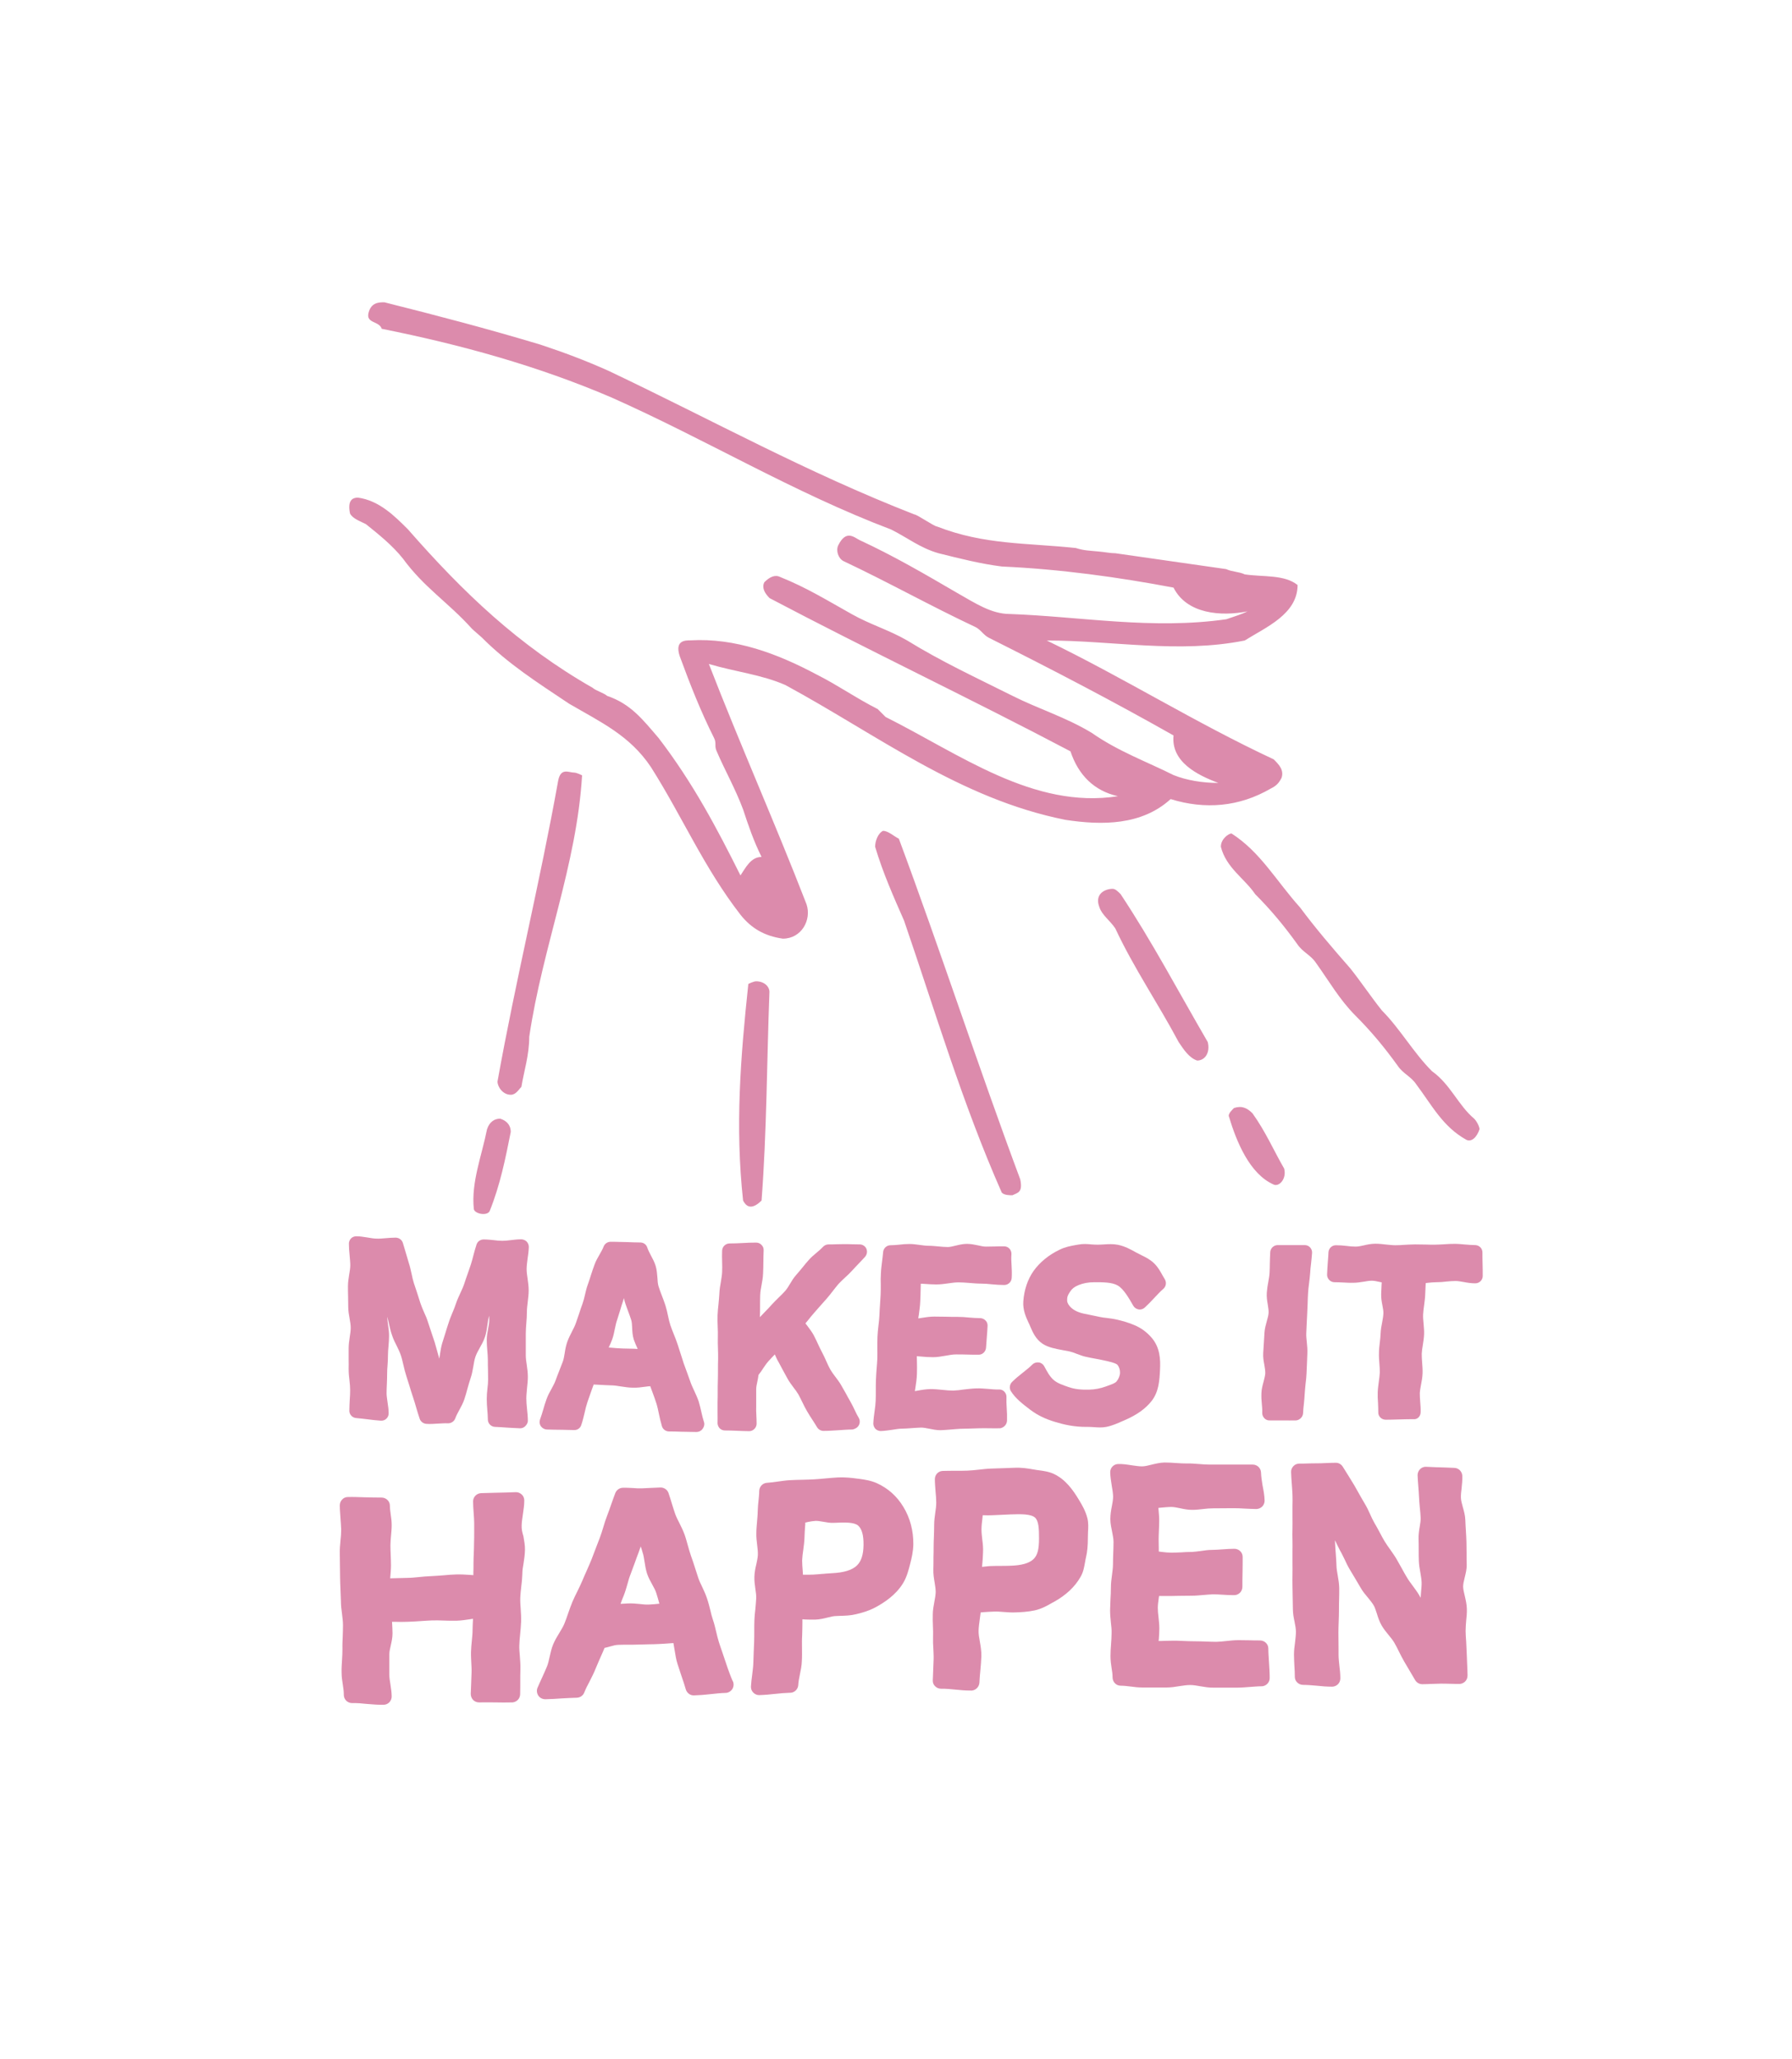 <svg width="101" height="116" viewBox="0 0 101 116" fill="none" xmlns="http://www.w3.org/2000/svg">
<g id="MIH_LOGO (2)-05 1">
<g id="Group">
<g id="Group_2">
<g id="Group_3">
<g id="Group_4">
<path id="Vector" d="M65.979 45.015C67.915 45.614 69.844 45.458 71.632 44.416C71.928 44.269 72.076 44.121 72.231 43.818C72.379 43.374 72.083 43.071 71.788 42.776C67.325 40.692 63.312 38.164 58.996 36.081C62.713 36.081 66.438 36.827 70.155 36.081C71.345 35.334 73.133 34.595 73.133 32.955C72.387 32.356 71.197 32.511 70.155 32.356C69.859 32.208 69.409 32.208 69.113 32.06C67.029 31.765 64.945 31.462 62.869 31.166C62.573 31.166 62.278 31.096 61.889 31.065C61.422 31.018 61.08 31.018 60.637 30.871C57.815 30.575 55.482 30.7 52.807 29.658C52.659 29.658 51.687 28.981 51.539 28.981C45.443 26.602 40.264 23.724 34.308 20.894C32.97 20.295 31.78 19.852 30.443 19.409C27.465 18.515 24.642 17.776 21.664 17.029C21.368 17.029 20.917 17.029 20.77 17.628C20.622 18.227 21.368 18.071 21.516 18.522C25.98 19.417 30.295 20.606 34.455 22.387C39.813 24.767 44.72 27.745 50.225 29.829C51.119 30.272 51.858 30.871 52.9 31.166C54.09 31.462 55.279 31.765 56.469 31.913C59.743 32.06 63.017 32.511 66.142 33.102C66.889 34.588 68.817 34.735 70.311 34.44C70.015 34.588 69.564 34.735 69.121 34.883C64.953 35.482 60.94 34.735 56.92 34.588C55.878 34.588 54.984 33.989 53.942 33.398C52.154 32.356 50.373 31.314 48.437 30.42C48.141 30.272 47.69 29.821 47.247 30.715C47.099 31.011 47.247 31.462 47.542 31.609C50.07 32.799 52.449 34.137 54.984 35.326C55.279 35.474 55.427 35.77 55.73 35.925C59.3 37.714 62.721 39.494 66.142 41.43C65.995 42.916 67.48 43.662 68.67 44.105C67.775 44.105 66.881 43.958 66.142 43.662C64.657 42.916 63.017 42.325 61.531 41.283C60.046 40.389 58.553 39.945 57.068 39.199C54.984 38.157 53.048 37.263 51.119 36.073C50.077 35.474 49.035 35.179 47.993 34.588C46.656 33.841 45.466 33.102 43.973 32.504C43.678 32.356 43.374 32.504 43.079 32.799C42.931 33.095 43.079 33.398 43.374 33.693C49.028 36.672 54.681 39.346 60.334 42.325C60.777 43.662 61.671 44.556 63.009 44.852C58.25 45.598 54.082 42.472 49.914 40.389C49.766 40.241 49.619 40.093 49.471 39.945C48.281 39.346 47.239 38.608 46.049 38.009C43.818 36.819 41.438 35.925 38.911 36.073C38.616 36.073 38.017 36.073 38.312 36.967C38.911 38.6 39.502 40.093 40.248 41.578C40.396 41.874 40.248 42.021 40.396 42.325C40.84 43.367 41.438 44.409 41.882 45.598C42.177 46.493 42.48 47.387 42.923 48.273C42.325 48.273 42.029 48.872 41.734 49.315C40.396 46.64 39.059 44.105 37.123 41.578C36.228 40.536 35.552 39.65 34.214 39.199C34.067 39.051 33.553 38.895 33.406 38.748C29.238 36.368 26.12 33.39 22.994 29.821C22.247 29.074 21.361 28.188 20.171 28.032C19.875 28.032 19.572 28.18 19.728 28.927C19.875 29.222 20.326 29.37 20.622 29.525C21.368 30.124 22.107 30.715 22.706 31.462C23.896 33.095 25.256 33.927 26.594 35.412C26.742 35.56 27.014 35.777 27.169 35.925C28.654 37.41 30.295 38.452 32.076 39.642C33.864 40.684 35.497 41.43 36.687 43.211C38.476 46.034 39.665 48.864 41.742 51.539C42.34 52.286 43.079 52.729 44.121 52.877C45.163 52.877 45.754 51.835 45.458 50.941C43.67 46.329 41.742 42.014 39.953 37.403C41.438 37.846 42.931 38.001 44.269 38.592C49.479 41.415 54.09 44.992 60.038 46.182C62.115 46.5 64.346 46.5 65.979 45.015Z" fill="#DC8BAC"/>
</g>
<g id="Group_5">
<path id="Vector_2" d="M50.661 47.247C50.365 47.099 50.062 46.804 49.766 46.804C49.471 46.952 49.323 47.403 49.323 47.698C49.766 49.183 50.365 50.521 50.956 51.866C52.745 57.076 54.23 62.13 56.462 67.185C56.609 67.332 56.905 67.332 57.06 67.332C57.356 67.185 57.659 67.185 57.503 66.438C55.116 60.038 53.04 53.639 50.661 47.247Z" fill="#DC8BAC"/>
</g>
<g id="Group_6">
<path id="Vector_3" d="M32.356 43.522C32.06 43.522 31.61 43.227 31.462 43.965C30.42 49.766 29.082 55.124 28.04 60.925C28.04 61.22 28.336 61.671 28.787 61.671C29.082 61.671 29.23 61.376 29.386 61.228C29.533 60.334 29.829 59.44 29.829 58.406C30.575 53.351 32.504 48.732 32.807 43.678C32.807 43.678 32.511 43.522 32.356 43.522Z" fill="#DC8BAC"/>
</g>
<g id="Group_7">
<path id="Vector_4" d="M83.086 63.017C82.192 62.27 81.749 61.08 80.707 60.342C79.665 59.3 78.918 57.962 77.884 56.92C77.285 56.174 76.695 55.287 76.096 54.541C75.054 53.351 74.16 52.309 73.273 51.119C71.936 49.634 71.041 47.993 69.408 46.951C69.261 46.951 68.81 47.247 68.81 47.698C69.105 48.888 70.147 49.486 70.746 50.373C71.64 51.267 72.379 52.161 73.125 53.196C73.421 53.639 73.872 53.794 74.167 54.237C74.914 55.279 75.505 56.322 76.399 57.216C77.293 58.11 78.032 59.004 78.778 60.038C79.074 60.482 79.525 60.637 79.82 61.08C80.715 62.27 81.306 63.46 82.643 64.206C82.939 64.354 83.242 64.059 83.39 63.608C83.382 63.46 83.234 63.164 83.086 63.017Z" fill="#DC8BAC"/>
</g>
<g id="Group_8">
<path id="Vector_5" d="M70.59 62.713C70.295 62.418 69.992 62.27 69.548 62.418C69.401 62.566 69.253 62.713 69.253 62.861C69.696 64.346 70.443 66.135 71.78 66.726C72.076 66.874 72.527 66.43 72.379 65.832C71.78 64.797 71.337 63.755 70.59 62.713Z" fill="#DC8BAC"/>
</g>
<g id="Group_9">
<path id="Vector_6" d="M63.157 50.365C63.009 50.217 62.861 50.07 62.713 50.07C62.27 50.07 61.671 50.365 61.967 51.112C62.114 51.555 62.566 51.858 62.861 52.301C63.903 54.533 65.24 56.469 66.43 58.701C66.726 59.144 67.029 59.595 67.472 59.743C67.915 59.743 68.219 59.3 68.071 58.701C66.422 55.87 64.937 53.048 63.157 50.365Z" fill="#DC8BAC"/>
</g>
<g id="Group_10">
<path id="Vector_7" d="M42.62 55.279C42.472 55.279 42.177 55.427 42.177 55.427C41.734 59.595 41.43 63.46 41.881 67.628C42.029 67.923 42.325 68.226 42.923 67.628C43.219 63.763 43.219 59.743 43.367 55.878C43.367 55.575 43.071 55.279 42.62 55.279Z" fill="#DC8BAC"/>
</g>
<g id="Group_11">
<path id="Vector_8" d="M28.196 63.017C27.9 63.017 27.597 63.164 27.449 63.615C27.154 65.101 26.555 66.594 26.703 68.079C26.703 68.374 27.449 68.522 27.597 68.227C28.196 66.741 28.491 65.248 28.787 63.763C28.787 63.46 28.639 63.164 28.196 63.017Z" fill="#DC8BAC"/>
</g>
</g>
<g id="Group_12">
<path id="Vector_9" d="M29.751 80.038C29.751 79.82 29.727 79.587 29.704 79.37C29.681 79.159 29.665 78.957 29.665 78.771C29.665 78.592 29.689 78.405 29.704 78.203C29.727 77.993 29.751 77.775 29.751 77.558C29.751 77.324 29.72 77.107 29.689 76.889C29.657 76.695 29.634 76.516 29.634 76.337C29.634 76.15 29.634 75.956 29.634 75.769C29.634 75.552 29.634 75.341 29.634 75.124C29.634 74.929 29.65 74.735 29.665 74.533C29.681 74.331 29.696 74.121 29.696 73.911C29.696 73.732 29.72 73.545 29.743 73.351C29.766 73.141 29.797 72.923 29.797 72.698C29.797 72.464 29.766 72.239 29.735 72.021C29.704 71.827 29.681 71.648 29.681 71.477C29.681 71.298 29.712 71.111 29.735 70.909C29.766 70.699 29.797 70.474 29.805 70.248C29.805 70.139 29.766 70.031 29.689 69.945C29.611 69.867 29.502 69.821 29.393 69.813C29.183 69.813 28.989 69.836 28.794 69.859C28.623 69.883 28.46 69.898 28.312 69.898C28.149 69.898 27.994 69.883 27.822 69.859C27.643 69.844 27.465 69.821 27.262 69.821C27.076 69.821 26.913 69.937 26.858 70.108C26.788 70.311 26.741 70.505 26.687 70.699C26.64 70.886 26.594 71.057 26.539 71.228C26.477 71.415 26.415 71.594 26.353 71.772C26.283 71.959 26.221 72.153 26.158 72.34C26.104 72.503 26.026 72.667 25.948 72.838C25.863 73.024 25.77 73.219 25.7 73.429C25.645 73.6 25.575 73.771 25.497 73.957C25.42 74.144 25.342 74.331 25.28 74.533C25.217 74.719 25.155 74.914 25.101 75.1C25.046 75.287 24.984 75.474 24.922 75.668C24.86 75.878 24.829 76.088 24.797 76.298C24.782 76.383 24.774 76.461 24.759 76.539C24.728 76.438 24.704 76.337 24.673 76.228C24.619 76.034 24.564 75.839 24.502 75.621C24.44 75.435 24.378 75.248 24.315 75.062C24.253 74.875 24.191 74.688 24.129 74.502C24.067 74.292 23.981 74.097 23.895 73.911C23.818 73.732 23.748 73.569 23.693 73.405C23.631 73.219 23.577 73.032 23.515 72.845C23.452 72.659 23.39 72.472 23.328 72.286C23.273 72.115 23.235 71.936 23.196 71.749C23.149 71.555 23.11 71.345 23.04 71.142C22.986 70.956 22.931 70.777 22.877 70.59C22.822 70.396 22.768 70.209 22.706 70.015C22.651 69.844 22.496 69.727 22.309 69.719C22.107 69.719 21.913 69.735 21.726 69.751C21.547 69.766 21.384 69.782 21.221 69.774C21.073 69.774 20.902 69.743 20.715 69.712C20.513 69.681 20.295 69.642 20.085 69.642C19.976 69.642 19.868 69.681 19.79 69.758C19.712 69.836 19.665 69.945 19.665 70.054C19.665 70.272 19.681 70.489 19.704 70.707C19.72 70.909 19.743 71.096 19.743 71.275C19.743 71.438 19.712 71.609 19.681 71.796C19.65 72.006 19.611 72.216 19.611 72.449C19.611 72.651 19.611 72.853 19.619 73.048C19.619 73.234 19.627 73.429 19.627 73.615C19.627 73.849 19.665 74.066 19.704 74.276C19.735 74.455 19.767 74.626 19.767 74.789C19.767 74.953 19.743 75.132 19.712 75.318C19.681 75.528 19.65 75.738 19.65 75.964C19.65 76.166 19.65 76.368 19.65 76.562C19.65 76.749 19.658 76.943 19.65 77.13C19.65 77.348 19.673 77.566 19.697 77.768C19.72 77.954 19.735 78.133 19.735 78.304C19.735 78.491 19.728 78.67 19.712 78.864C19.704 79.058 19.689 79.261 19.689 79.471C19.689 79.478 19.689 79.486 19.689 79.494C19.704 79.704 19.868 79.867 20.078 79.883C20.288 79.898 20.497 79.929 20.723 79.953C20.964 79.984 21.213 80.015 21.462 80.03C21.578 80.038 21.695 79.999 21.773 79.922C21.858 79.844 21.905 79.735 21.905 79.618C21.905 79.408 21.874 79.198 21.843 78.996C21.819 78.81 21.788 78.638 21.788 78.491C21.788 78.32 21.796 78.141 21.804 77.97C21.812 77.783 21.819 77.597 21.819 77.41C21.819 77.239 21.827 77.076 21.843 76.897C21.858 76.71 21.866 76.523 21.866 76.329C21.866 76.166 21.881 76.002 21.897 75.824C21.913 75.637 21.928 75.443 21.928 75.248C21.928 75.038 21.905 74.836 21.874 74.65C21.85 74.478 21.827 74.323 21.827 74.175C21.858 74.299 21.889 74.432 21.92 74.564C21.967 74.774 22.014 74.984 22.091 75.202C22.162 75.427 22.263 75.629 22.364 75.824C22.449 76.002 22.535 76.174 22.589 76.337C22.651 76.516 22.69 76.702 22.737 76.897C22.784 77.107 22.838 77.317 22.908 77.534C22.97 77.721 23.025 77.915 23.087 78.102C23.149 78.304 23.211 78.514 23.281 78.716C23.343 78.903 23.406 79.105 23.46 79.299C23.522 79.509 23.584 79.719 23.654 79.922C23.709 80.085 23.857 80.194 24.028 80.209C24.253 80.225 24.471 80.209 24.689 80.194C24.883 80.186 25.062 80.17 25.241 80.178C25.427 80.186 25.599 80.069 25.661 79.898C25.715 79.743 25.801 79.587 25.886 79.432C25.987 79.245 26.096 79.051 26.174 78.817C26.244 78.615 26.298 78.405 26.353 78.203C26.407 78.009 26.462 77.822 26.524 77.635C26.602 77.41 26.64 77.184 26.679 76.967C26.71 76.772 26.741 76.594 26.796 76.43C26.85 76.275 26.936 76.111 27.029 75.948C27.138 75.754 27.255 75.552 27.332 75.318C27.41 75.085 27.441 74.859 27.473 74.634C27.496 74.447 27.519 74.276 27.574 74.121C27.574 74.206 27.574 74.284 27.574 74.37C27.574 74.517 27.543 74.681 27.511 74.852C27.473 75.054 27.434 75.256 27.434 75.481C27.434 75.691 27.449 75.886 27.465 76.08C27.48 76.259 27.496 76.43 27.496 76.594C27.496 76.788 27.496 76.982 27.504 77.177C27.504 77.356 27.511 77.527 27.511 77.705C27.511 77.869 27.496 78.04 27.473 78.219C27.449 78.413 27.434 78.615 27.434 78.817C27.434 79.02 27.449 79.222 27.465 79.424C27.48 79.611 27.496 79.789 27.496 79.96C27.496 80.186 27.675 80.373 27.9 80.38C28.11 80.388 28.336 80.404 28.561 80.419C28.818 80.435 29.067 80.45 29.3 80.458C29.416 80.466 29.525 80.419 29.603 80.341C29.681 80.264 29.751 80.155 29.751 80.038Z" fill="#DC8BAC"/>
<path id="Vector_10" d="M39.673 80.093C39.619 79.929 39.58 79.751 39.533 79.556C39.486 79.354 39.44 79.144 39.378 78.942C39.308 78.74 39.222 78.553 39.136 78.366C39.059 78.195 38.981 78.04 38.927 77.884C38.864 77.698 38.794 77.519 38.732 77.34C38.662 77.153 38.6 76.982 38.538 76.811L38.444 76.516C38.359 76.251 38.273 75.987 38.188 75.722C38.126 75.528 38.048 75.341 37.978 75.163C37.908 74.984 37.838 74.82 37.783 74.65C37.729 74.486 37.69 74.307 37.651 74.129C37.612 73.934 37.566 73.74 37.504 73.537C37.441 73.343 37.371 73.156 37.301 72.978C37.231 72.799 37.169 72.628 37.115 72.457C37.076 72.324 37.06 72.153 37.053 71.975C37.037 71.772 37.021 71.539 36.952 71.306C36.882 71.088 36.78 70.894 36.687 70.723C36.609 70.575 36.532 70.427 36.485 70.287C36.431 70.108 36.275 69.992 36.088 69.992C35.948 69.992 35.816 69.984 35.684 69.984C35.544 69.976 35.412 69.976 35.264 69.968C35.124 69.968 34.984 69.96 34.844 69.96C34.704 69.953 34.564 69.953 34.416 69.953C34.238 69.953 34.082 70.062 34.02 70.225C33.965 70.373 33.88 70.513 33.794 70.668C33.693 70.847 33.584 71.026 33.507 71.244C33.437 71.43 33.374 71.625 33.312 71.811C33.258 71.982 33.203 72.161 33.141 72.332C33.063 72.534 33.017 72.737 32.97 72.939C32.931 73.118 32.885 73.289 32.83 73.444C32.76 73.631 32.698 73.817 32.636 74.012C32.581 74.183 32.519 74.362 32.457 74.533C32.403 74.688 32.325 74.844 32.239 75.007C32.146 75.186 32.053 75.373 31.975 75.583C31.897 75.8 31.858 76.018 31.827 76.228C31.796 76.407 31.773 76.57 31.718 76.71C31.656 76.881 31.586 77.06 31.516 77.231C31.446 77.418 31.368 77.597 31.306 77.783C31.252 77.931 31.166 78.079 31.081 78.242C30.98 78.421 30.878 78.607 30.801 78.825C30.731 79.012 30.669 79.222 30.614 79.416C30.56 79.603 30.497 79.797 30.435 79.968C30.42 80.023 30.412 80.077 30.412 80.132C30.42 80.209 30.443 80.279 30.482 80.341C30.56 80.45 30.684 80.52 30.816 80.528C31.096 80.536 31.399 80.544 31.695 80.544C31.92 80.551 32.146 80.551 32.356 80.559C32.542 80.567 32.706 80.45 32.76 80.279C32.838 80.054 32.892 79.82 32.947 79.595C32.993 79.377 33.048 79.167 33.11 78.981C33.18 78.771 33.258 78.553 33.336 78.335C33.374 78.219 33.421 78.11 33.46 77.993C33.561 78.001 33.662 78.001 33.771 78.009C33.997 78.024 34.222 78.032 34.44 78.04C34.619 78.04 34.805 78.071 35 78.102C35.217 78.133 35.443 78.172 35.676 78.172C35.91 78.18 36.143 78.149 36.368 78.118C36.462 78.102 36.563 78.094 36.648 78.086C36.695 78.211 36.734 78.328 36.78 78.444C36.858 78.654 36.928 78.849 36.99 79.043C37.053 79.23 37.091 79.432 37.138 79.649C37.185 79.875 37.239 80.116 37.309 80.349C37.364 80.52 37.527 80.637 37.706 80.637C37.931 80.637 38.172 80.645 38.406 80.653C38.693 80.66 38.973 80.66 39.253 80.668C39.385 80.668 39.517 80.606 39.595 80.497C39.696 80.357 39.72 80.217 39.673 80.093ZM35.941 75.987C35.886 75.987 35.832 75.987 35.777 75.979C35.552 75.971 35.319 75.971 35.101 75.964C34.875 75.956 34.65 75.94 34.416 75.917C34.378 75.917 34.339 75.909 34.308 75.909C34.378 75.761 34.448 75.606 34.51 75.435C34.58 75.233 34.619 75.038 34.657 74.844C34.696 74.665 34.727 74.502 34.782 74.354C34.844 74.167 34.899 73.989 34.953 73.81C35.008 73.631 35.054 73.46 35.116 73.289C35.116 73.281 35.124 73.273 35.124 73.265L35.163 73.125C35.178 73.188 35.194 73.25 35.21 73.312C35.264 73.506 35.342 73.693 35.404 73.872C35.466 74.043 35.529 74.198 35.575 74.354C35.614 74.478 35.622 74.642 35.63 74.813C35.637 75.015 35.653 75.24 35.723 75.466C35.785 75.645 35.863 75.816 35.941 75.987Z" fill="#DC8BAC"/>
<path id="Vector_11" d="M48.406 80.287C48.475 80.155 48.475 79.999 48.398 79.867C48.312 79.727 48.25 79.595 48.18 79.447C48.11 79.299 48.032 79.136 47.939 78.973C47.846 78.81 47.752 78.646 47.667 78.483C47.581 78.335 47.496 78.18 47.41 78.032C47.309 77.853 47.185 77.698 47.076 77.55C46.967 77.41 46.874 77.278 46.796 77.145C46.718 77.005 46.648 76.858 46.578 76.695C46.5 76.523 46.423 76.345 46.329 76.174C46.252 76.034 46.182 75.878 46.104 75.715C46.026 75.551 45.948 75.373 45.855 75.201C45.754 75.023 45.637 74.867 45.521 74.712C45.482 74.657 45.435 74.603 45.396 74.548C45.443 74.486 45.497 74.424 45.544 74.37C45.653 74.23 45.762 74.097 45.878 73.965L46.143 73.662C46.291 73.499 46.438 73.328 46.586 73.164C46.718 73.016 46.827 72.869 46.944 72.721C47.053 72.581 47.154 72.449 47.263 72.324C47.371 72.208 47.496 72.091 47.62 71.975C47.76 71.85 47.9 71.718 48.032 71.57C48.157 71.438 48.273 71.306 48.398 71.181C48.514 71.057 48.639 70.933 48.755 70.8C48.864 70.676 48.895 70.505 48.833 70.349C48.771 70.202 48.615 70.1 48.452 70.1C48.304 70.1 48.164 70.093 48.025 70.093C47.877 70.085 47.737 70.085 47.581 70.085C47.426 70.085 47.278 70.093 47.123 70.093C46.983 70.1 46.843 70.1 46.703 70.1C46.586 70.1 46.469 70.147 46.384 70.24C46.283 70.349 46.158 70.458 46.026 70.567C45.878 70.692 45.723 70.816 45.583 70.979C45.458 71.119 45.334 71.267 45.217 71.415C45.108 71.547 45 71.679 44.883 71.811C44.735 71.975 44.626 72.153 44.525 72.324C44.44 72.472 44.354 72.604 44.261 72.713C44.152 72.838 44.035 72.954 43.903 73.079C43.771 73.211 43.631 73.343 43.499 73.491C43.382 73.623 43.266 73.747 43.141 73.872C43.04 73.981 42.931 74.09 42.83 74.198C42.83 74.191 42.83 74.183 42.83 74.175C42.838 73.973 42.838 73.771 42.838 73.569C42.838 73.366 42.838 73.156 42.846 72.947C42.853 72.768 42.885 72.581 42.923 72.387C42.962 72.177 43.001 71.959 43.009 71.726C43.017 71.523 43.025 71.314 43.025 71.096C43.025 70.87 43.032 70.653 43.04 70.443C43.048 70.326 43.009 70.217 42.923 70.132C42.846 70.046 42.737 69.999 42.62 69.999C42.364 69.999 42.099 70.007 41.85 70.023C41.594 70.038 41.353 70.046 41.127 70.046C40.902 70.046 40.715 70.217 40.7 70.443C40.692 70.668 40.692 70.878 40.7 71.088C40.707 71.282 40.707 71.469 40.7 71.656C40.692 71.835 40.661 72.013 40.63 72.208C40.591 72.418 40.552 72.643 40.544 72.876C40.536 73.063 40.513 73.25 40.497 73.452C40.474 73.662 40.451 73.88 40.443 74.097C40.435 74.315 40.443 74.541 40.451 74.751C40.459 74.953 40.466 75.139 40.459 75.326C40.451 75.544 40.459 75.761 40.466 75.971C40.474 76.174 40.474 76.36 40.474 76.547C40.466 76.764 40.466 76.982 40.466 77.2C40.466 77.394 40.466 77.581 40.459 77.768C40.451 77.993 40.451 78.211 40.451 78.436C40.451 78.623 40.451 78.802 40.443 78.988C40.443 79.206 40.443 79.401 40.443 79.603C40.443 79.782 40.451 79.96 40.443 80.155C40.443 80.163 40.443 80.178 40.443 80.186C40.451 80.287 40.49 80.38 40.56 80.458C40.637 80.536 40.746 80.582 40.855 80.582C41.081 80.582 41.291 80.59 41.508 80.598C41.734 80.606 41.975 80.621 42.224 80.621C42.449 80.621 42.636 80.435 42.644 80.209C42.644 80.038 42.636 79.867 42.628 79.704C42.62 79.54 42.612 79.393 42.62 79.237C42.62 79.074 42.62 78.911 42.62 78.747C42.62 78.584 42.62 78.421 42.62 78.257C42.62 78.133 42.651 77.993 42.682 77.845C42.706 77.721 42.737 77.589 42.752 77.449C42.853 77.324 42.939 77.2 43.017 77.076C43.118 76.928 43.211 76.788 43.32 76.671C43.429 76.547 43.553 76.422 43.67 76.298C43.732 76.446 43.802 76.601 43.888 76.741C43.965 76.881 44.043 77.029 44.121 77.177C44.206 77.34 44.3 77.511 44.393 77.674C44.494 77.853 44.611 78.009 44.727 78.164C44.829 78.296 44.922 78.421 45 78.553C45.077 78.693 45.147 78.841 45.225 78.996C45.303 79.159 45.388 79.331 45.489 79.502C45.583 79.665 45.684 79.82 45.785 79.976C45.878 80.116 45.964 80.256 46.049 80.396C46.127 80.528 46.267 80.606 46.415 80.606C46.71 80.606 46.99 80.582 47.27 80.567C47.535 80.551 47.783 80.528 48.048 80.528C48.196 80.497 48.336 80.419 48.406 80.287Z" fill="#DC8BAC"/>
<path id="Vector_12" d="M56.757 80.031C56.765 79.797 56.757 79.564 56.741 79.338C56.726 79.113 56.718 78.903 56.726 78.709C56.734 78.592 56.687 78.483 56.609 78.397C56.532 78.312 56.415 78.265 56.298 78.273C56.104 78.281 55.909 78.258 55.707 78.242C55.489 78.227 55.264 78.203 55.023 78.211C54.782 78.219 54.556 78.25 54.331 78.273C54.121 78.304 53.926 78.328 53.732 78.335C53.545 78.335 53.343 78.32 53.133 78.296C52.908 78.273 52.675 78.25 52.434 78.25C52.185 78.258 51.936 78.296 51.695 78.343C51.648 78.351 51.602 78.359 51.563 78.366C51.57 78.304 51.586 78.234 51.594 78.172C51.633 77.923 51.672 77.659 51.679 77.402C51.687 77.161 51.687 76.92 51.679 76.679C51.679 76.586 51.672 76.492 51.672 76.399C51.742 76.407 51.811 76.407 51.881 76.415C52.107 76.438 52.348 76.454 52.589 76.454C52.838 76.454 53.079 76.407 53.312 76.368C53.514 76.329 53.709 76.298 53.895 76.298C54.105 76.298 54.307 76.298 54.51 76.306C54.727 76.314 54.937 76.314 55.163 76.314C55.381 76.314 55.559 76.135 55.575 75.917C55.591 75.692 55.606 75.489 55.622 75.279C55.637 75.093 55.653 74.898 55.661 74.696C55.668 74.579 55.63 74.463 55.544 74.385C55.466 74.3 55.349 74.253 55.233 74.253C55.038 74.253 54.836 74.237 54.634 74.222C54.416 74.198 54.191 74.183 53.958 74.183C53.74 74.183 53.522 74.183 53.312 74.175C53.094 74.175 52.877 74.167 52.659 74.167C52.41 74.167 52.161 74.206 51.913 74.245C51.858 74.253 51.811 74.261 51.757 74.269C51.765 74.198 51.773 74.129 51.788 74.058C51.819 73.817 51.858 73.561 51.866 73.32C51.881 73.087 51.881 72.853 51.889 72.628C51.889 72.527 51.897 72.418 51.897 72.317C51.959 72.317 52.029 72.317 52.099 72.325C52.317 72.34 52.55 72.356 52.768 72.356C53.009 72.356 53.234 72.325 53.46 72.293C53.662 72.262 53.849 72.239 54.028 72.239C54.222 72.239 54.409 72.254 54.619 72.27C54.836 72.286 55.054 72.309 55.287 72.309C55.474 72.309 55.684 72.325 55.902 72.348C56.135 72.371 56.368 72.387 56.602 72.387C56.819 72.387 57.006 72.216 57.021 71.998C57.037 71.749 57.029 71.508 57.014 71.282C56.998 71.065 56.99 70.855 57.006 70.66C57.014 70.544 56.975 70.427 56.897 70.342C56.819 70.256 56.71 70.209 56.586 70.209C56.399 70.209 56.236 70.209 56.073 70.217C55.909 70.217 55.746 70.225 55.575 70.225C55.435 70.225 55.287 70.194 55.124 70.155C54.93 70.116 54.72 70.07 54.502 70.07C54.269 70.07 54.051 70.124 53.856 70.171C53.701 70.209 53.545 70.248 53.421 70.248C53.258 70.248 53.094 70.233 52.916 70.217C52.729 70.202 52.535 70.178 52.34 70.178C52.185 70.178 52.021 70.155 51.85 70.132C51.664 70.108 51.462 70.077 51.259 70.077C51.057 70.077 50.863 70.093 50.684 70.116C50.513 70.132 50.35 70.147 50.194 70.147C49.976 70.147 49.79 70.318 49.774 70.536C49.759 70.723 49.735 70.901 49.712 71.088C49.689 71.29 49.657 71.5 49.65 71.718C49.634 71.936 49.634 72.153 49.642 72.363C49.642 72.558 49.642 72.744 49.634 72.923C49.626 73.094 49.611 73.265 49.603 73.436C49.587 73.662 49.572 73.888 49.564 74.121C49.556 74.307 49.533 74.486 49.51 74.688C49.486 74.891 49.463 75.108 49.455 75.318C49.447 75.536 49.448 75.754 49.448 75.964C49.448 76.158 49.455 76.345 49.448 76.523C49.44 76.71 49.424 76.904 49.409 77.091C49.393 77.301 49.378 77.511 49.37 77.721C49.362 77.931 49.362 78.149 49.362 78.359C49.362 78.545 49.362 78.732 49.354 78.918C49.346 79.097 49.323 79.292 49.292 79.502C49.261 79.727 49.23 79.96 49.222 80.178C49.222 80.194 49.222 80.202 49.222 80.217C49.23 80.318 49.269 80.412 49.339 80.489C49.416 80.567 49.533 80.614 49.642 80.614C49.852 80.606 50.07 80.575 50.287 80.544C50.482 80.513 50.661 80.481 50.816 80.481C51.011 80.474 51.205 80.466 51.392 80.45C51.57 80.435 51.742 80.427 51.913 80.419C52.045 80.419 52.2 80.45 52.364 80.481C52.558 80.52 52.776 80.567 53.009 80.567C53.211 80.559 53.406 80.544 53.592 80.528C53.771 80.513 53.942 80.497 54.105 80.489C54.292 80.481 54.486 80.481 54.673 80.474C54.852 80.466 55.023 80.466 55.202 80.458C55.381 80.45 55.575 80.458 55.769 80.458C55.972 80.458 56.181 80.466 56.368 80.458C56.57 80.427 56.749 80.256 56.757 80.031Z" fill="#DC8BAC"/>
<path id="Vector_13" d="M63.234 80.069C63.289 80.046 63.343 80.023 63.398 79.999C64.074 79.704 64.572 79.354 64.914 78.911C65.311 78.397 65.349 77.775 65.38 77.184V77.161C65.412 76.578 65.38 75.909 64.914 75.365C64.642 75.046 64.315 74.805 63.942 74.65C63.639 74.517 63.281 74.409 62.884 74.323C62.713 74.284 62.55 74.269 62.387 74.245C62.239 74.23 62.099 74.214 61.967 74.183C61.819 74.152 61.671 74.121 61.524 74.09C61.368 74.058 61.22 74.027 61.065 73.996C60.723 73.919 60.458 73.779 60.287 73.576C60.171 73.436 60.132 73.328 60.147 73.156C60.155 73.009 60.217 72.9 60.342 72.721C60.427 72.604 60.536 72.496 60.785 72.394C61.049 72.286 61.329 72.231 61.679 72.231C62.192 72.231 62.682 72.231 63.001 72.418C63.328 72.604 63.631 73.133 63.872 73.553C63.934 73.662 64.043 73.74 64.175 73.763C64.307 73.786 64.432 73.74 64.525 73.654C64.712 73.483 64.891 73.296 65.062 73.11C65.24 72.923 65.404 72.744 65.575 72.597C65.723 72.465 65.754 72.239 65.653 72.068C65.606 71.99 65.567 71.92 65.52 71.842C65.396 71.617 65.264 71.376 65.054 71.174C64.836 70.956 64.572 70.824 64.331 70.707C64.253 70.668 64.175 70.629 64.105 70.59L64.028 70.552C63.74 70.388 63.413 70.209 63.017 70.124C62.745 70.07 62.48 70.085 62.224 70.101C62.099 70.108 61.982 70.116 61.858 70.116C61.749 70.116 61.633 70.108 61.516 70.101C61.283 70.077 61.041 70.062 60.793 70.108L60.653 70.132C60.342 70.186 60.023 70.248 59.727 70.396C59.105 70.692 58.6 71.111 58.25 71.601C57.923 72.068 57.721 72.659 57.675 73.312C57.643 73.794 57.822 74.191 57.97 74.51L58.009 74.587C58.032 74.642 58.056 74.696 58.079 74.751C58.211 75.062 58.382 75.443 58.763 75.699C59.09 75.909 59.486 75.979 59.898 76.057C60.023 76.08 60.147 76.104 60.272 76.127C60.404 76.158 60.544 76.205 60.692 76.267C60.863 76.329 61.034 76.399 61.228 76.438C61.399 76.477 61.57 76.508 61.741 76.539C61.897 76.57 62.052 76.594 62.208 76.632C62.433 76.679 62.9 76.78 62.986 76.889C63.079 77.006 63.133 77.177 63.126 77.34C63.118 77.511 63.04 77.69 62.923 77.83C62.846 77.915 62.659 77.985 62.457 78.055L62.332 78.102C62.006 78.219 61.71 78.273 61.399 78.281C60.917 78.296 60.559 78.25 60.272 78.149L60.241 78.141C59.898 78.024 59.58 77.915 59.377 77.729C59.152 77.527 59.02 77.27 58.856 76.967C58.794 76.85 58.678 76.765 58.545 76.749C58.413 76.734 58.281 76.772 58.188 76.866C58.032 77.021 57.846 77.169 57.651 77.324C57.441 77.488 57.231 77.659 57.037 77.853C56.951 77.939 56.913 78.055 56.913 78.172C56.92 78.242 56.936 78.304 56.975 78.366C57.231 78.779 57.651 79.097 58.017 79.377L58.079 79.424C58.46 79.712 58.911 79.937 59.494 80.108C59.906 80.233 60.536 80.396 61.306 80.38C61.422 80.38 61.539 80.388 61.664 80.396C61.889 80.412 62.122 80.427 62.356 80.38C62.698 80.31 62.986 80.178 63.234 80.069Z" fill="#DC8BAC"/>
<path id="Vector_14" d="M73.444 79.603C73.452 79.424 73.467 79.253 73.491 79.066C73.506 78.88 73.53 78.685 73.537 78.491C73.545 78.32 73.569 78.141 73.584 77.954C73.607 77.768 73.631 77.566 73.638 77.371C73.646 77.192 73.654 77.013 73.662 76.827C73.67 76.632 73.677 76.438 73.685 76.244C73.693 76.026 73.677 75.816 73.654 75.614C73.638 75.435 73.615 75.264 73.623 75.108C73.631 74.937 73.638 74.774 73.646 74.603C73.654 74.393 73.67 74.191 73.677 73.981C73.685 73.794 73.693 73.608 73.701 73.421C73.709 73.234 73.709 73.04 73.724 72.853C73.732 72.674 73.755 72.503 73.778 72.317C73.802 72.13 73.825 71.936 73.841 71.734C73.848 71.547 73.872 71.36 73.895 71.166C73.918 70.971 73.934 70.769 73.95 70.583C73.957 70.466 73.918 70.357 73.841 70.272C73.763 70.186 73.654 70.139 73.537 70.139C73.304 70.139 73.063 70.139 72.822 70.139C72.55 70.139 72.278 70.139 72.013 70.139C71.796 70.139 71.609 70.311 71.593 70.528C71.578 70.73 71.578 70.94 71.57 71.142C71.57 71.329 71.562 71.516 71.555 71.695C71.547 71.858 71.516 72.029 71.484 72.208C71.446 72.402 71.415 72.604 71.399 72.822C71.383 73.055 71.415 73.273 71.453 73.483C71.477 73.654 71.508 73.817 71.5 73.957C71.492 74.097 71.446 74.261 71.399 74.424C71.345 74.626 71.282 74.844 71.267 75.077C71.259 75.248 71.243 75.427 71.236 75.598C71.22 75.8 71.212 76.002 71.197 76.212C71.181 76.454 71.22 76.679 71.259 76.881C71.29 77.052 71.314 77.216 71.314 77.356C71.306 77.496 71.259 77.659 71.22 77.822C71.166 78.024 71.103 78.242 71.096 78.475C71.088 78.584 71.096 78.693 71.096 78.794C71.103 78.895 71.111 78.996 71.119 79.09C71.135 79.261 71.15 79.424 71.142 79.579C71.135 79.696 71.181 79.805 71.259 79.891C71.337 79.976 71.453 80.023 71.562 80.015C71.819 80.015 72.068 80.015 72.317 80.015C72.558 80.015 72.799 80.023 73.047 80.015C73.25 79.999 73.436 79.82 73.444 79.603Z" fill="#DC8BAC"/>
<path id="Vector_15" d="M80.069 79.564C80.077 79.362 80.062 79.167 80.046 78.981C80.031 78.81 80.023 78.639 80.023 78.475C80.031 78.328 80.062 78.164 80.093 77.993C80.132 77.799 80.17 77.589 80.178 77.371C80.186 77.169 80.17 76.967 80.155 76.772C80.139 76.594 80.132 76.422 80.132 76.259C80.139 76.104 80.163 75.933 80.194 75.761C80.225 75.567 80.256 75.365 80.264 75.155C80.272 74.945 80.248 74.743 80.233 74.548C80.217 74.37 80.201 74.206 80.209 74.043C80.217 73.88 80.24 73.716 80.264 73.537C80.287 73.343 80.318 73.149 80.326 72.939C80.334 72.76 80.341 72.589 80.349 72.425C80.349 72.379 80.357 72.332 80.357 72.278C80.404 72.27 80.45 72.27 80.497 72.262C80.653 72.247 80.8 72.231 80.956 72.231C81.158 72.231 81.345 72.216 81.531 72.192C81.702 72.177 81.866 72.161 82.029 72.161C82.177 72.161 82.34 72.192 82.519 72.223C82.721 72.262 82.931 72.293 83.149 72.293C83.382 72.293 83.569 72.107 83.569 71.881C83.569 71.663 83.569 71.43 83.561 71.197C83.553 70.979 83.553 70.761 83.553 70.559C83.553 70.45 83.514 70.342 83.436 70.264C83.359 70.186 83.25 70.139 83.141 70.139C82.97 70.139 82.791 70.124 82.604 70.108C82.402 70.093 82.2 70.069 81.998 70.069C81.796 70.069 81.593 70.077 81.407 70.093C81.22 70.1 81.049 70.116 80.878 70.116C80.699 70.116 80.513 70.116 80.334 70.108C80.139 70.108 79.945 70.1 79.758 70.1C79.556 70.1 79.362 70.116 79.167 70.124C78.981 70.139 78.81 70.147 78.639 70.147C78.475 70.147 78.304 70.124 78.125 70.108C77.931 70.085 77.729 70.062 77.519 70.062C77.286 70.062 77.06 70.108 76.866 70.155C76.695 70.194 76.539 70.225 76.399 70.225C76.236 70.225 76.065 70.209 75.894 70.186C75.699 70.163 75.505 70.147 75.295 70.147C75.069 70.147 74.891 70.318 74.875 70.544C74.867 70.738 74.852 70.933 74.836 71.119C74.821 71.345 74.805 71.562 74.797 71.788C74.797 71.803 74.797 71.819 74.797 71.835C74.805 71.936 74.844 72.029 74.914 72.099C74.992 72.184 75.1 72.231 75.217 72.231C75.38 72.231 75.544 72.239 75.723 72.247C75.901 72.254 76.08 72.27 76.267 72.262C76.477 72.262 76.671 72.231 76.866 72.2C77.029 72.169 77.184 72.146 77.324 72.146C77.457 72.146 77.581 72.177 77.729 72.208C77.775 72.216 77.83 72.231 77.876 72.239C77.876 72.278 77.869 72.317 77.869 72.356C77.861 72.527 77.853 72.706 77.845 72.892C77.838 73.125 77.876 73.343 77.915 73.537C77.947 73.709 77.978 73.864 77.97 74.004C77.962 74.16 77.931 74.315 77.9 74.494C77.861 74.688 77.822 74.891 77.814 75.108C77.806 75.279 77.791 75.443 77.768 75.629C77.744 75.816 77.721 76.018 77.721 76.212C77.713 76.422 77.729 76.617 77.744 76.811C77.76 76.99 77.768 77.153 77.768 77.317C77.76 77.48 77.737 77.643 77.713 77.822C77.69 78.016 77.659 78.211 77.651 78.421C77.643 78.623 77.651 78.825 77.667 79.02C77.674 79.206 77.682 79.377 77.682 79.548C77.674 79.665 77.721 79.774 77.799 79.852C77.876 79.929 77.985 79.976 78.102 79.976C78.359 79.976 78.608 79.968 78.864 79.96C79.129 79.953 79.393 79.945 79.657 79.945C79.875 79.976 80.062 79.797 80.069 79.564Z" fill="#DC8BAC"/>
<path id="Vector_16" d="M29.401 85.948C29.401 85.754 29.44 85.536 29.471 85.302C29.51 85.046 29.549 84.781 29.549 84.525C29.549 84.4 29.502 84.276 29.409 84.191C29.316 84.105 29.191 84.051 29.067 84.058C28.717 84.074 28.32 84.082 27.939 84.09C27.659 84.097 27.379 84.105 27.115 84.113C26.874 84.121 26.664 84.323 26.664 84.572C26.664 84.781 26.679 84.999 26.695 85.217C26.71 85.427 26.726 85.621 26.726 85.792V86.298C26.726 86.508 26.726 86.71 26.718 86.92C26.718 87.114 26.71 87.301 26.703 87.495C26.695 87.682 26.687 87.869 26.687 88.055C26.687 88.234 26.687 88.421 26.679 88.607C26.679 88.646 26.679 88.693 26.679 88.732C26.609 88.724 26.532 88.724 26.462 88.716C26.221 88.701 25.972 88.685 25.715 88.693C25.474 88.701 25.233 88.716 25.008 88.74C24.774 88.755 24.549 88.778 24.323 88.786C24.075 88.794 23.833 88.817 23.6 88.841C23.367 88.864 23.149 88.887 22.931 88.887C22.721 88.895 22.512 88.895 22.294 88.903C22.193 88.903 22.092 88.911 21.991 88.911C21.991 88.887 21.998 88.856 21.998 88.833C22.014 88.623 22.037 88.405 22.037 88.195C22.037 88.001 22.029 87.806 22.022 87.612C22.014 87.425 22.006 87.246 22.006 87.06C22.006 86.897 22.022 86.718 22.037 86.539C22.053 86.344 22.076 86.135 22.076 85.925C22.076 85.707 22.053 85.505 22.022 85.31C21.998 85.139 21.975 84.976 21.975 84.82C21.975 84.696 21.928 84.579 21.835 84.494C21.75 84.408 21.625 84.362 21.501 84.362C21.182 84.362 20.871 84.354 20.536 84.346C20.233 84.338 19.922 84.323 19.611 84.331C19.487 84.331 19.37 84.377 19.285 84.471C19.199 84.556 19.152 84.68 19.152 84.805C19.152 85.046 19.176 85.287 19.191 85.52C19.207 85.746 19.222 85.963 19.23 86.166C19.23 86.368 19.215 86.57 19.191 86.788C19.168 87.021 19.145 87.262 19.152 87.511L19.168 88.856C19.168 89.082 19.183 89.315 19.191 89.54C19.199 89.758 19.207 89.976 19.215 90.194C19.215 90.442 19.246 90.683 19.277 90.917C19.3 91.135 19.331 91.337 19.331 91.539C19.331 91.749 19.323 91.959 19.316 92.184C19.308 92.41 19.292 92.651 19.3 92.884C19.3 93.086 19.292 93.296 19.277 93.514C19.261 93.747 19.246 93.981 19.253 94.229C19.253 94.486 19.292 94.704 19.323 94.914C19.355 95.108 19.378 95.287 19.378 95.481C19.378 95.606 19.432 95.722 19.518 95.808C19.603 95.893 19.728 95.94 19.852 95.94C20.124 95.932 20.396 95.956 20.684 95.987C20.98 96.01 21.291 96.041 21.617 96.033C21.874 96.033 22.076 95.823 22.076 95.567C22.076 95.334 22.037 95.108 22.006 94.89C21.975 94.696 21.944 94.517 21.944 94.354C21.944 94.152 21.944 93.949 21.944 93.747C21.944 93.561 21.944 93.366 21.944 93.18C21.944 93.04 21.983 92.876 22.022 92.705C22.068 92.495 22.123 92.262 22.123 92.013C22.123 91.803 22.107 91.609 22.099 91.422C22.099 91.399 22.099 91.383 22.092 91.36C22.146 91.36 22.208 91.36 22.263 91.36C22.496 91.368 22.721 91.368 22.962 91.36C23.211 91.352 23.452 91.337 23.694 91.321C23.919 91.306 24.137 91.29 24.354 91.282C24.572 91.275 24.79 91.282 25.015 91.29C25.249 91.298 25.497 91.306 25.738 91.298C26.003 91.29 26.259 91.251 26.516 91.212C26.563 91.204 26.609 91.197 26.656 91.189C26.656 91.212 26.656 91.236 26.656 91.259C26.648 91.469 26.633 91.671 26.633 91.873C26.633 92.052 26.609 92.231 26.594 92.425C26.571 92.627 26.555 92.83 26.547 93.047C26.54 93.257 26.555 93.467 26.563 93.662C26.571 93.856 26.586 94.043 26.578 94.222C26.571 94.424 26.563 94.634 26.555 94.844C26.547 95.038 26.54 95.225 26.532 95.419C26.532 95.543 26.578 95.668 26.664 95.761C26.757 95.855 26.874 95.901 27.006 95.901C27.294 95.893 27.605 95.901 27.908 95.901C28.219 95.909 28.546 95.909 28.857 95.901C28.864 95.901 28.872 95.901 28.888 95.901C29.121 95.878 29.308 95.691 29.316 95.45C29.323 95.217 29.323 94.968 29.323 94.712C29.323 94.478 29.323 94.253 29.331 94.035C29.339 93.778 29.316 93.537 29.3 93.304C29.284 93.086 29.261 92.884 29.269 92.69C29.277 92.48 29.292 92.278 29.316 92.06C29.339 91.827 29.362 91.593 29.37 91.352C29.378 91.103 29.362 90.862 29.347 90.629C29.331 90.411 29.316 90.209 29.323 90.007C29.331 89.805 29.354 89.603 29.378 89.385C29.409 89.152 29.432 88.911 29.44 88.662C29.44 88.467 29.471 88.265 29.51 88.055C29.549 87.822 29.58 87.573 29.588 87.317C29.595 87.044 29.541 86.796 29.502 86.547C29.432 86.321 29.393 86.127 29.401 85.948Z" fill="#DC8BAC"/>
<path id="Vector_17" d="M41.096 94.198C41.034 94.035 40.979 93.872 40.917 93.685C40.847 93.467 40.769 93.25 40.699 93.04C40.637 92.853 40.567 92.674 40.513 92.488C40.458 92.309 40.412 92.122 40.365 91.92C40.311 91.702 40.264 91.484 40.186 91.259C40.124 91.08 40.077 90.894 40.031 90.691C39.976 90.474 39.922 90.256 39.844 90.03C39.766 89.797 39.665 89.587 39.572 89.385C39.486 89.206 39.401 89.035 39.346 88.856C39.284 88.67 39.222 88.483 39.167 88.304C39.098 88.086 39.028 87.869 38.95 87.659C38.888 87.48 38.833 87.293 38.779 87.099C38.717 86.889 38.662 86.663 38.584 86.446C38.499 86.22 38.398 86.01 38.297 85.808C38.203 85.629 38.118 85.458 38.056 85.287C37.993 85.108 37.939 84.929 37.877 84.735C37.815 84.533 37.752 84.315 37.675 84.097C37.605 83.911 37.418 83.786 37.216 83.794C37.037 83.802 36.866 83.81 36.695 83.817C36.532 83.825 36.36 83.833 36.189 83.841C36.042 83.849 35.87 83.841 35.684 83.825C35.489 83.817 35.287 83.802 35.093 83.81C34.914 83.817 34.751 83.934 34.681 84.105C34.603 84.307 34.525 84.525 34.447 84.751C34.37 84.968 34.3 85.178 34.222 85.373C34.136 85.59 34.066 85.816 34.004 86.026C33.942 86.236 33.88 86.43 33.81 86.617C33.732 86.819 33.654 87.021 33.577 87.223C33.499 87.425 33.421 87.635 33.343 87.838C33.266 88.04 33.172 88.234 33.087 88.436C32.993 88.638 32.908 88.841 32.822 89.043C32.745 89.23 32.651 89.416 32.558 89.611C32.457 89.813 32.356 90.015 32.263 90.233C32.177 90.442 32.099 90.66 32.029 90.862C31.959 91.072 31.889 91.267 31.811 91.461C31.741 91.632 31.64 91.796 31.532 91.974C31.407 92.177 31.283 92.386 31.182 92.62C31.081 92.861 31.034 93.094 30.979 93.327C30.933 93.53 30.894 93.724 30.824 93.887C30.746 94.082 30.653 94.276 30.567 94.471C30.474 94.673 30.381 94.875 30.295 95.077C30.233 95.225 30.256 95.388 30.342 95.52C30.427 95.652 30.583 95.722 30.738 95.722C31.049 95.715 31.345 95.699 31.648 95.676C31.936 95.66 32.216 95.645 32.511 95.637C32.698 95.629 32.861 95.52 32.931 95.341C33.017 95.124 33.126 94.914 33.242 94.696C33.359 94.463 33.483 94.222 33.584 93.965C33.678 93.732 33.779 93.514 33.872 93.296C33.942 93.149 34.004 92.993 34.074 92.83C34.191 92.806 34.308 92.775 34.409 92.744C34.564 92.698 34.696 92.666 34.836 92.659C35.023 92.651 35.202 92.651 35.388 92.651C35.583 92.651 35.785 92.651 35.979 92.643C36.166 92.635 36.353 92.635 36.547 92.628C36.741 92.628 36.928 92.62 37.123 92.612C37.317 92.604 37.527 92.589 37.745 92.573C37.815 92.565 37.885 92.565 37.955 92.558C37.978 92.674 37.993 92.791 38.017 92.923C38.063 93.195 38.102 93.475 38.188 93.74C38.258 93.965 38.336 94.198 38.413 94.424C38.499 94.673 38.584 94.921 38.654 95.17C38.717 95.373 38.903 95.512 39.113 95.505C39.269 95.497 39.424 95.489 39.572 95.481C39.735 95.466 39.891 95.45 40.046 95.435C40.334 95.404 40.614 95.373 40.894 95.365C41.034 95.365 41.174 95.287 41.259 95.17C41.345 95.054 41.368 94.898 41.329 94.766C41.236 94.579 41.166 94.385 41.096 94.198ZM37.177 90.341C37.169 90.341 37.161 90.341 37.146 90.341C36.951 90.365 36.765 90.38 36.578 90.388C36.415 90.396 36.236 90.38 36.049 90.357C35.839 90.334 35.622 90.318 35.396 90.326C35.248 90.334 35.116 90.341 34.976 90.349C35.031 90.194 35.085 90.038 35.155 89.883C35.241 89.665 35.303 89.447 35.365 89.23C35.419 89.027 35.474 88.841 35.544 88.67C35.622 88.46 35.7 88.25 35.777 88.04C35.847 87.853 35.909 87.659 35.987 87.472C35.987 87.464 35.995 87.457 35.995 87.449C36.034 87.34 36.073 87.223 36.112 87.114C36.151 87.231 36.189 87.34 36.221 87.464C36.275 87.62 36.298 87.791 36.329 87.985C36.36 88.203 36.399 88.421 36.469 88.646C36.547 88.872 36.656 89.074 36.765 89.268C36.858 89.432 36.944 89.595 36.99 89.743C37.053 89.937 37.107 90.132 37.161 90.334C37.169 90.334 37.169 90.341 37.177 90.341Z" fill="#DC8BAC"/>
<path id="Vector_18" d="M49.424 83.553C49.098 83.405 48.748 83.351 48.406 83.304L48.328 83.296C47.993 83.25 47.636 83.211 47.247 83.226C47.014 83.242 46.78 83.257 46.547 83.281C46.329 83.304 46.112 83.32 45.886 83.335C45.668 83.351 45.443 83.351 45.225 83.359C44.992 83.366 44.759 83.366 44.525 83.382C44.276 83.397 44.059 83.429 43.841 83.46C43.639 83.491 43.444 83.514 43.234 83.53C43.227 83.53 43.227 83.53 43.219 83.53C42.978 83.553 42.799 83.747 42.791 83.988C42.791 84.175 42.768 84.346 42.752 84.525C42.729 84.719 42.714 84.914 42.706 85.139C42.706 85.326 42.682 85.52 42.667 85.73C42.651 85.932 42.628 86.15 42.628 86.368C42.62 86.601 42.651 86.827 42.675 87.037C42.698 87.231 42.721 87.418 42.714 87.597C42.706 87.752 42.667 87.931 42.628 88.118C42.574 88.335 42.527 88.569 42.519 88.817C42.511 89.058 42.542 89.284 42.574 89.509C42.605 89.704 42.628 89.883 42.62 90.046C42.612 90.24 42.589 90.427 42.574 90.637C42.55 90.839 42.527 91.057 42.519 91.275C42.511 91.477 42.511 91.687 42.511 91.897C42.511 92.107 42.511 92.309 42.504 92.503C42.496 92.69 42.488 92.884 42.48 93.071C42.472 93.288 42.465 93.506 42.457 93.732C42.449 93.918 42.418 94.121 42.395 94.338C42.364 94.556 42.34 94.781 42.325 94.999C42.317 95.131 42.364 95.256 42.457 95.349C42.55 95.442 42.675 95.497 42.799 95.489C43.102 95.481 43.406 95.45 43.701 95.419C43.989 95.388 44.261 95.365 44.533 95.357C44.541 95.357 44.549 95.357 44.564 95.357C44.79 95.341 44.976 95.155 44.992 94.921C45 94.719 45.046 94.525 45.085 94.315C45.132 94.082 45.186 93.833 45.194 93.568C45.21 93.312 45.202 93.063 45.202 92.814C45.202 92.589 45.194 92.371 45.21 92.161C45.217 91.912 45.225 91.663 45.225 91.415C45.225 91.352 45.225 91.282 45.225 91.22C45.264 91.22 45.303 91.22 45.342 91.228C45.544 91.236 45.746 91.243 45.964 91.236C46.205 91.228 46.43 91.173 46.648 91.119C46.827 91.072 46.99 91.034 47.146 91.034L47.317 91.026C47.62 91.018 47.939 91.01 48.25 90.932C48.577 90.855 48.965 90.746 49.331 90.551C49.805 90.295 50.489 89.867 50.909 89.167C51.111 88.825 51.213 88.436 51.298 88.094C51.384 87.775 51.469 87.394 51.477 86.998C51.485 86.243 51.298 85.513 50.917 84.89C50.552 84.284 50.054 83.841 49.424 83.553ZM48.67 87.037C48.662 87.589 48.538 87.962 48.289 88.195C48.017 88.452 47.55 88.592 46.881 88.623C46.765 88.631 46.648 88.638 46.539 88.646C46.469 88.654 46.407 88.662 46.337 88.662C46.174 88.677 46.003 88.693 45.839 88.701C45.676 88.709 45.505 88.709 45.334 88.709C45.311 88.709 45.28 88.709 45.256 88.709C45.248 88.631 45.248 88.561 45.241 88.483C45.225 88.281 45.21 88.086 45.21 87.9C45.217 87.713 45.241 87.519 45.272 87.317C45.303 87.091 45.334 86.858 45.342 86.617C45.349 86.422 45.357 86.228 45.373 86.034C45.381 85.948 45.388 85.862 45.388 85.769C45.435 85.761 45.482 85.754 45.528 85.738C45.676 85.707 45.824 85.684 45.964 85.676C46.081 85.668 46.228 85.699 46.384 85.722C46.57 85.754 46.788 85.8 47.014 85.785C47.62 85.754 48.141 85.746 48.367 85.94C48.577 86.127 48.678 86.484 48.67 87.037Z" fill="#DC8BAC"/>
<path id="Vector_19" d="M60.808 84.486C60.466 83.918 60.054 83.343 59.401 83.032C59.121 82.9 58.825 82.861 58.538 82.822C58.452 82.814 58.367 82.799 58.289 82.783L58.234 82.775C57.931 82.721 57.581 82.666 57.2 82.682C56.99 82.69 56.78 82.698 56.57 82.705C56.337 82.713 56.096 82.721 55.863 82.729C55.622 82.736 55.388 82.768 55.155 82.791C54.937 82.814 54.727 82.838 54.525 82.845C54.315 82.853 54.097 82.853 53.864 82.853C53.623 82.853 53.374 82.853 53.133 82.861C52.877 82.869 52.69 83.079 52.69 83.327C52.69 83.553 52.713 83.786 52.729 84.019C52.752 84.245 52.768 84.455 52.768 84.642C52.768 84.82 52.745 85.015 52.713 85.217C52.682 85.435 52.651 85.66 52.651 85.901C52.651 86.119 52.643 86.344 52.636 86.562C52.628 86.764 52.62 86.959 52.62 87.161C52.62 87.348 52.62 87.534 52.612 87.721C52.612 87.954 52.612 88.187 52.605 88.421C52.597 88.669 52.636 88.903 52.675 89.136C52.706 89.331 52.737 89.517 52.737 89.688C52.729 89.867 52.698 90.054 52.659 90.248C52.62 90.474 52.573 90.699 52.573 90.948C52.566 91.166 52.573 91.383 52.581 91.593C52.589 91.811 52.597 92.013 52.589 92.215C52.581 92.441 52.589 92.659 52.605 92.876C52.612 93.086 52.628 93.288 52.62 93.483C52.605 93.841 52.597 94.136 52.581 94.478L52.573 94.649C52.566 94.781 52.612 94.906 52.706 94.991C52.799 95.085 52.916 95.131 53.048 95.131C53.312 95.124 53.569 95.155 53.841 95.178C54.129 95.209 54.424 95.233 54.743 95.233C54.751 95.233 54.766 95.233 54.774 95.233C55.007 95.209 55.186 95.022 55.202 94.789C55.209 94.564 55.233 94.338 55.256 94.089C55.279 93.833 55.303 93.561 55.311 93.304C55.318 93.008 55.272 92.736 55.225 92.472C55.186 92.246 55.147 92.037 55.155 91.85C55.163 91.632 55.194 91.414 55.225 91.181C55.241 91.064 55.256 90.948 55.272 90.831C55.334 90.831 55.396 90.823 55.45 90.816C55.645 90.8 55.839 90.792 56.034 90.785C56.205 90.777 56.384 90.792 56.578 90.808C56.78 90.823 56.99 90.839 57.208 90.831C57.527 90.823 57.939 90.8 58.328 90.715C58.709 90.629 59.028 90.45 59.307 90.287L59.385 90.248C60.085 89.859 60.583 89.393 60.909 88.817C61.065 88.545 61.111 88.25 61.158 87.985C61.174 87.892 61.189 87.806 61.212 87.713C61.282 87.402 61.314 87.075 61.314 86.624C61.314 86.516 61.321 86.415 61.321 86.313C61.337 86.065 61.352 85.8 61.29 85.536C61.181 85.108 60.987 84.781 60.808 84.486ZM55.365 86.749C55.342 86.539 55.318 86.344 55.318 86.158C55.318 85.963 55.342 85.777 55.365 85.582C55.373 85.505 55.38 85.435 55.388 85.357C55.404 85.357 55.412 85.357 55.427 85.357C55.59 85.365 55.754 85.365 55.94 85.357C56.104 85.349 56.275 85.341 56.438 85.334C56.617 85.326 56.788 85.318 56.967 85.31C57.558 85.287 58.11 85.287 58.335 85.489C58.545 85.683 58.561 86.119 58.561 86.663C58.561 87.285 58.475 87.604 58.258 87.822C58.009 88.063 57.581 88.187 56.905 88.203C56.741 88.211 56.57 88.211 56.407 88.211C56.228 88.211 56.049 88.211 55.87 88.219C55.8 88.219 55.723 88.226 55.653 88.234C55.552 88.242 55.45 88.257 55.349 88.265C55.349 88.234 55.357 88.203 55.357 88.18C55.38 87.954 55.396 87.721 55.404 87.48C55.419 87.215 55.396 86.974 55.365 86.749Z" fill="#DC8BAC"/>
<path id="Vector_20" d="M71.073 82.954C71.065 82.705 70.862 82.503 70.606 82.503H70.217C69.96 82.503 69.712 82.503 69.432 82.503H68.926C68.67 82.503 68.413 82.503 68.164 82.503C67.978 82.503 67.783 82.488 67.581 82.472C67.363 82.457 67.13 82.433 66.897 82.441C66.71 82.441 66.516 82.433 66.314 82.418C66.096 82.402 65.863 82.387 65.629 82.387C65.365 82.394 65.116 82.457 64.891 82.511C64.704 82.558 64.525 82.604 64.362 82.604C64.191 82.604 63.996 82.573 63.779 82.542C63.53 82.503 63.281 82.464 63.024 82.472C62.768 82.472 62.566 82.69 62.573 82.947C62.581 83.195 62.62 83.444 62.659 83.685C62.698 83.903 62.729 84.113 62.737 84.292C62.737 84.463 62.706 84.649 62.667 84.844C62.62 85.077 62.581 85.318 62.581 85.575C62.581 85.831 62.636 86.072 62.682 86.298C62.721 86.5 62.76 86.687 62.76 86.858C62.76 87.068 62.752 87.285 62.744 87.495C62.737 87.713 62.729 87.923 62.729 88.141C62.729 88.32 62.698 88.514 62.674 88.724C62.643 88.95 62.612 89.183 62.612 89.432C62.612 89.642 62.604 89.859 62.589 90.069C62.581 90.287 62.573 90.497 62.566 90.715C62.566 90.956 62.589 91.181 62.612 91.407C62.636 91.617 62.659 91.811 62.651 92.005C62.651 92.215 62.636 92.418 62.62 92.635C62.604 92.845 62.589 93.063 62.589 93.288C62.589 93.545 62.62 93.763 62.651 93.965C62.682 94.144 62.706 94.315 62.706 94.486C62.706 94.61 62.752 94.735 62.838 94.82C62.923 94.914 63.048 94.96 63.172 94.96C63.359 94.96 63.538 94.984 63.732 95.007C63.942 95.038 64.167 95.061 64.416 95.061C64.634 95.061 64.859 95.061 65.077 95.061C65.303 95.061 65.52 95.061 65.746 95.061C66.002 95.061 66.244 95.023 66.477 94.984C66.687 94.953 66.889 94.921 67.076 94.921C67.254 94.921 67.449 94.953 67.659 94.992C67.9 95.03 68.141 95.077 68.405 95.069C68.623 95.069 68.849 95.069 69.066 95.069C69.292 95.069 69.51 95.069 69.735 95.069C69.976 95.069 70.217 95.046 70.45 95.03C70.676 95.015 70.894 94.992 71.096 94.992C71.111 94.992 71.119 94.992 71.135 94.992C71.376 94.968 71.562 94.774 71.562 94.525C71.562 94.222 71.539 93.934 71.523 93.646C71.508 93.374 71.485 93.125 71.485 92.869C71.485 92.744 71.438 92.628 71.345 92.542C71.259 92.457 71.135 92.41 71.01 92.41C70.808 92.41 70.621 92.41 70.427 92.402C70.225 92.402 70.023 92.394 69.805 92.394C69.572 92.394 69.354 92.418 69.136 92.441C68.934 92.464 68.748 92.48 68.561 92.488C68.359 92.488 68.164 92.48 67.962 92.472C67.752 92.464 67.534 92.457 67.317 92.457C67.122 92.457 66.928 92.449 66.726 92.441C66.516 92.433 66.298 92.418 66.073 92.425C65.863 92.425 65.645 92.433 65.427 92.441C65.388 92.441 65.342 92.441 65.303 92.441C65.303 92.418 65.303 92.394 65.311 92.371C65.326 92.161 65.342 91.951 65.342 91.741C65.342 91.516 65.318 91.306 65.295 91.096C65.272 90.909 65.256 90.738 65.256 90.575C65.256 90.411 65.279 90.248 65.303 90.069C65.311 90.015 65.318 89.96 65.326 89.906C65.373 89.906 65.419 89.906 65.466 89.906C65.653 89.906 65.832 89.906 66.026 89.906L66.422 89.898C66.679 89.898 66.936 89.89 67.192 89.89C67.402 89.89 67.612 89.867 67.807 89.852C68.001 89.836 68.18 89.82 68.351 89.813C68.53 89.813 68.724 89.82 68.934 89.836C69.144 89.852 69.354 89.859 69.564 89.859C69.688 89.859 69.805 89.805 69.891 89.719C69.976 89.634 70.023 89.509 70.023 89.385C70.023 89.128 70.023 88.856 70.031 88.584C70.038 88.281 70.038 87.978 70.038 87.705C70.038 87.449 69.828 87.247 69.572 87.247C69.362 87.247 69.136 87.262 68.911 87.278C68.701 87.293 68.506 87.309 68.328 87.309C68.102 87.309 67.892 87.34 67.682 87.371C67.503 87.394 67.325 87.418 67.169 87.425C66.967 87.425 66.765 87.433 66.57 87.449C66.384 87.457 66.197 87.464 66.01 87.464C65.847 87.464 65.668 87.449 65.489 87.425C65.427 87.418 65.365 87.41 65.311 87.402C65.311 87.34 65.311 87.278 65.311 87.216C65.311 87.052 65.303 86.889 65.303 86.726C65.303 86.555 65.311 86.391 65.318 86.212C65.326 86.026 65.334 85.824 65.334 85.629C65.334 85.427 65.311 85.225 65.295 85.023C65.295 84.992 65.287 84.968 65.287 84.945C65.334 84.937 65.388 84.937 65.435 84.929C65.637 84.914 65.832 84.891 66.01 84.891C66.158 84.891 66.321 84.922 66.5 84.96C66.71 85.007 66.943 85.054 67.192 85.054C67.41 85.054 67.612 85.03 67.814 85.007C68.009 84.984 68.188 84.968 68.366 84.968C68.748 84.968 69.136 84.96 69.517 84.96H69.541C69.727 84.96 69.945 84.968 70.163 84.984C70.38 84.992 70.606 85.007 70.808 85.007C70.933 85.007 71.049 84.953 71.142 84.867C71.228 84.774 71.275 84.657 71.275 84.533C71.267 84.23 71.212 83.942 71.158 83.67C71.119 83.413 71.08 83.18 71.073 82.954Z" fill="#DC8BAC"/>
<path id="Vector_21" d="M82.34 84.385C82.332 84.206 82.356 84.027 82.379 83.825C82.402 83.607 82.425 83.382 82.418 83.141C82.41 82.9 82.216 82.698 81.975 82.69C81.617 82.674 81.267 82.659 80.909 82.651L80.38 82.628C80.248 82.62 80.124 82.674 80.038 82.76C79.945 82.853 79.898 82.978 79.898 83.102C79.906 83.312 79.922 83.522 79.937 83.716C79.953 83.911 79.968 84.097 79.976 84.292C79.984 84.509 80.007 84.719 80.023 84.929C80.046 85.132 80.062 85.318 80.069 85.497C80.077 85.653 80.046 85.831 80.015 86.018C79.976 86.236 79.945 86.469 79.953 86.71C79.96 86.912 79.96 87.114 79.96 87.317C79.96 87.519 79.96 87.721 79.968 87.923C79.976 88.156 80.015 88.382 80.054 88.592C80.085 88.778 80.116 88.957 80.124 89.128C80.132 89.307 80.108 89.486 80.093 89.68C80.085 89.789 80.077 89.898 80.069 90.007C80.038 89.96 80.015 89.906 79.984 89.852C79.867 89.657 79.735 89.486 79.611 89.315C79.494 89.159 79.385 89.012 79.299 88.864C79.198 88.701 79.105 88.53 79.012 88.359C78.911 88.18 78.81 88.001 78.709 87.822C78.6 87.635 78.468 87.457 78.351 87.285C78.234 87.13 78.133 86.974 78.04 86.827C77.939 86.663 77.853 86.492 77.76 86.321C77.659 86.135 77.566 85.956 77.457 85.777C77.371 85.629 77.293 85.458 77.216 85.287C77.13 85.093 77.037 84.898 76.92 84.704C76.819 84.54 76.726 84.369 76.632 84.206C76.531 84.027 76.43 83.841 76.329 83.67C76.22 83.491 76.104 83.304 75.995 83.125C75.886 82.954 75.785 82.791 75.684 82.628C75.598 82.488 75.45 82.402 75.295 82.402C75.108 82.402 74.914 82.41 74.727 82.418C74.564 82.425 74.393 82.433 74.237 82.433C74.058 82.433 73.88 82.433 73.701 82.441C73.545 82.449 73.39 82.449 73.234 82.449C73.11 82.449 72.985 82.495 72.9 82.589C72.814 82.682 72.76 82.799 72.768 82.931C72.775 83.156 72.791 83.374 72.807 83.584C72.822 83.794 72.838 83.996 72.846 84.206C72.853 84.416 72.853 84.634 72.846 84.844C72.846 85.061 72.846 85.271 72.846 85.489C72.853 85.699 72.846 85.909 72.846 86.119C72.838 86.337 72.838 86.555 72.846 86.772C72.853 86.982 72.846 87.2 72.846 87.41C72.846 87.628 72.846 87.838 72.846 88.055C72.853 88.265 72.846 88.483 72.846 88.701C72.846 88.918 72.838 89.128 72.846 89.346L72.853 89.781C72.861 90.061 72.861 90.349 72.869 90.637C72.869 90.894 72.915 91.127 72.962 91.352C73.001 91.554 73.04 91.741 73.04 91.92C73.04 92.099 73.016 92.293 72.993 92.503C72.962 92.729 72.931 92.962 72.931 93.211C72.931 93.436 72.947 93.646 72.954 93.848C72.97 94.058 72.978 94.253 72.978 94.455C72.978 94.579 73.024 94.696 73.118 94.781C73.203 94.867 73.328 94.914 73.452 94.914C73.693 94.914 73.942 94.937 74.214 94.96C74.494 94.991 74.79 95.015 75.085 95.015C75.342 95.007 75.544 94.805 75.544 94.548C75.544 94.315 75.52 94.066 75.489 93.833C75.466 93.607 75.443 93.405 75.443 93.219V92.853C75.443 92.558 75.435 92.254 75.435 91.959C75.435 91.764 75.443 91.57 75.45 91.36C75.458 91.15 75.466 90.925 75.466 90.699C75.466 90.497 75.466 90.295 75.474 90.1C75.481 89.883 75.481 89.665 75.481 89.447C75.474 89.198 75.435 88.973 75.396 88.747C75.365 88.553 75.326 88.366 75.326 88.195C75.318 87.97 75.303 87.752 75.287 87.534C75.272 87.332 75.256 87.138 75.248 86.928C75.248 86.873 75.24 86.827 75.24 86.772C75.248 86.78 75.248 86.788 75.256 86.796C75.342 86.974 75.427 87.153 75.528 87.348C75.621 87.503 75.699 87.674 75.785 87.845C75.87 88.032 75.964 88.226 76.08 88.421C76.181 88.592 76.282 88.755 76.383 88.926C76.492 89.105 76.594 89.276 76.695 89.455C76.811 89.657 76.959 89.836 77.099 89.999C77.223 90.147 77.332 90.287 77.418 90.427C77.496 90.551 77.542 90.722 77.604 90.901C77.667 91.111 77.744 91.344 77.869 91.562C77.985 91.764 78.133 91.943 78.265 92.106C78.39 92.254 78.499 92.394 78.584 92.534C78.677 92.698 78.763 92.861 78.849 93.04C78.942 93.226 79.035 93.413 79.144 93.6L79.758 94.641C79.844 94.789 79.999 94.875 80.163 94.875C80.341 94.875 80.52 94.867 80.691 94.859C80.862 94.851 81.026 94.851 81.197 94.844C81.36 94.844 81.531 94.844 81.71 94.851C81.897 94.859 82.076 94.859 82.254 94.859C82.262 94.859 82.278 94.859 82.285 94.859C82.394 94.851 82.503 94.797 82.581 94.719C82.666 94.634 82.713 94.509 82.713 94.385C82.713 94.167 82.698 93.949 82.69 93.724C82.682 93.522 82.674 93.312 82.666 93.117C82.659 92.892 82.643 92.674 82.635 92.464C82.62 92.262 82.604 92.068 82.604 91.873C82.604 91.694 82.62 91.5 82.635 91.306C82.659 91.088 82.682 90.862 82.674 90.629C82.666 90.373 82.612 90.139 82.558 89.906C82.511 89.719 82.472 89.54 82.464 89.385C82.464 89.237 82.503 89.066 82.55 88.879C82.604 88.654 82.674 88.397 82.666 88.125C82.659 87.923 82.659 87.721 82.659 87.526C82.659 87.309 82.651 87.091 82.651 86.881C82.643 86.663 82.635 86.446 82.62 86.236C82.604 86.034 82.597 85.831 82.589 85.637C82.581 85.373 82.511 85.124 82.449 84.906C82.394 84.712 82.348 84.54 82.34 84.385Z" fill="#DC8BAC"/>
</g>
</g>
</g>
</g>
</svg>
